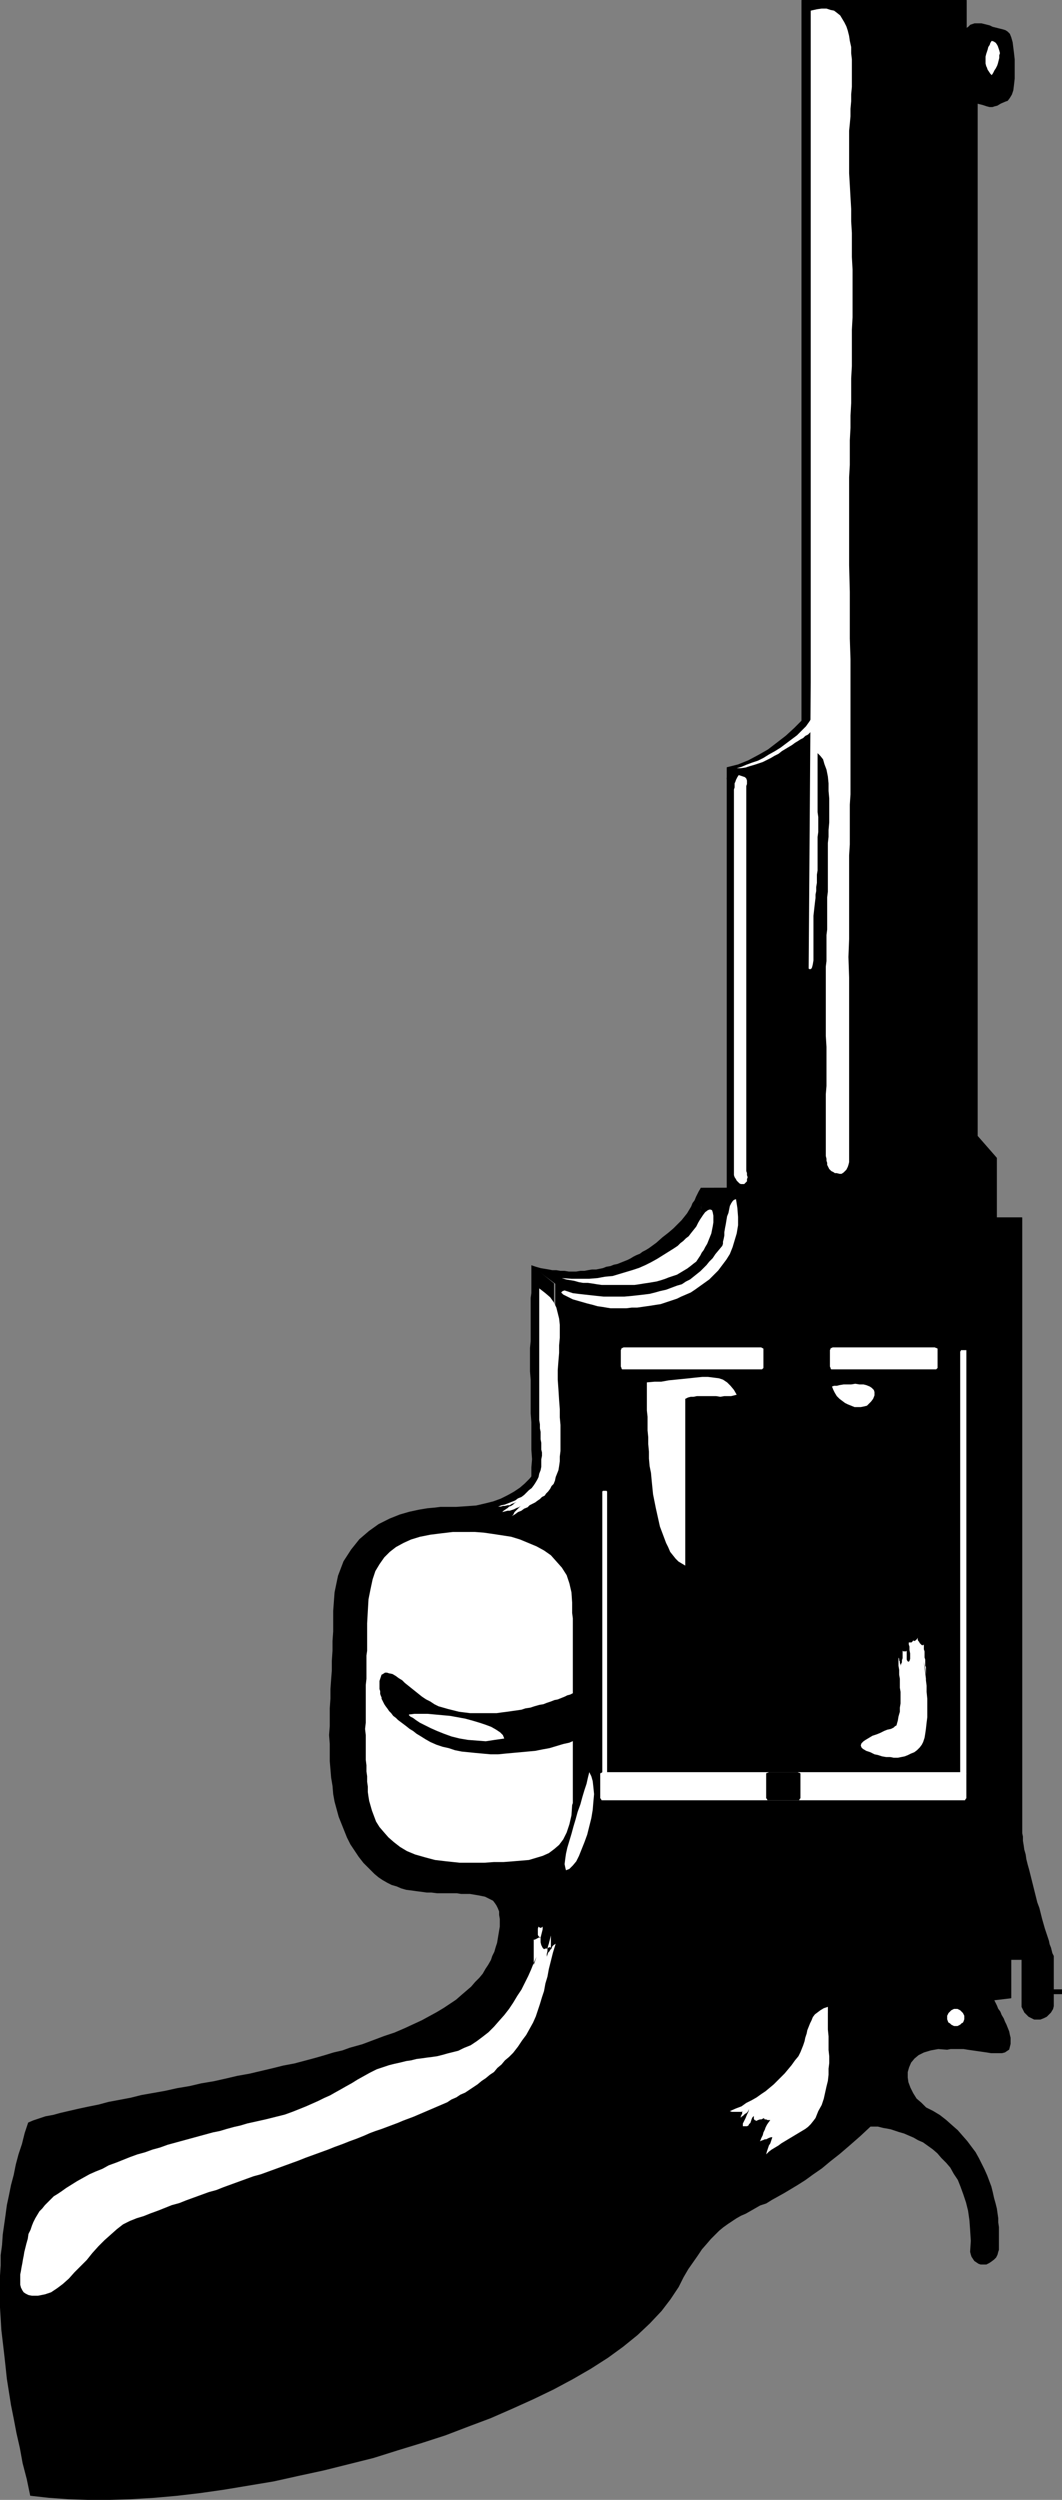 <?xml version="1.0" encoding="UTF-8" standalone="no"?>
<svg
   version="1.0"
   width="66.225mm"
   height="155.754mm"
   id="svg37"
   sodipodi:docname="Pistol 3.wmf"
   xmlns:inkscape="http://www.inkscape.org/namespaces/inkscape"
   xmlns:sodipodi="http://sodipodi.sourceforge.net/DTD/sodipodi-0.dtd"
   xmlns="http://www.w3.org/2000/svg"
   xmlns:svg="http://www.w3.org/2000/svg">
  <rect width="100%" height="100%" fill="#808080" stroke="none"/>
  <sodipodi:namedview
     id="namedview37"
     pagecolor="#ffffff"
     bordercolor="#000000"
     borderopacity="0.25"
     inkscape:showpageshadow="2"
     inkscape:pageopacity="0.0"
     inkscape:pagecheckerboard="0"
     inkscape:deskcolor="#d1d1d1"
     inkscape:document-units="mm" />
  <defs
     id="defs1">
    <pattern
       id="WMFhbasepattern"
       patternUnits="userSpaceOnUse"
       width="6"
       height="6"
       x="0"
       y="0" />
  </defs>
  <path
     style="fill:#000000;fill-opacity:1;fill-rule:evenodd;stroke:none"
     d="M 188.977,279.795 V 0.081 h 38.781 V 279.795 Z"
     id="path1" />
  <path
     style="fill:none;stroke:#000000;stroke-width:0.162px;stroke-linecap:round;stroke-linejoin:round;stroke-miterlimit:4;stroke-dasharray:none;stroke-opacity:1"
     d="M 188.977,279.795 V 0.081 h 38.781 V 279.795 h -38.781"
     id="path2" />
  <path
     style="fill:#000000;fill-opacity:1;fill-rule:evenodd;stroke:none"
     d="m 196.087,163.126 v 0.323 l -0.485,0.485 -0.485,0.97 -0.97,1.131 -0.97,1.293 -1.293,1.454 -1.293,1.778 -1.616,1.616 -1.777,1.778 -1.939,1.778 -2.101,1.616 -2.101,1.616 -2.262,1.454 -2.424,1.131 -2.424,0.97 -2.585,0.646 v 96.631 h 24.723 z"
     id="path3" />
  <path
     style="fill:none;stroke:#000000;stroke-width:0.162px;stroke-linecap:round;stroke-linejoin:round;stroke-miterlimit:4;stroke-dasharray:none;stroke-opacity:1"
     d="m 196.087,163.126 v 0 0.323 l -0.485,0.485 -0.485,0.97 -0.97,1.131 -0.97,1.293 -1.293,1.454 -1.293,1.778 -1.616,1.616 -1.777,1.778 -1.939,1.778 -2.101,1.616 -2.101,1.616 -2.262,1.454 -2.424,1.131 -2.424,0.97 -2.585,0.646 v 96.631 h 24.723 V 163.126"
     id="path4" />
  <path
     style="fill:#000000;fill-opacity:1;fill-rule:evenodd;stroke:none"
     d="m 130.483,302.256 v 42.498 0.162 l 0.162,0.485 0.162,0.97 0.162,1.131 v 1.293 1.616 l -0.323,1.778 -0.323,1.939 -0.646,1.939 -0.808,2.101 -1.131,2.101 -1.616,2.101 -1.777,1.939 -2.424,1.939 -2.747,1.939 -3.393,1.616 v 0 l 0.162,-0.162 h 0.162 l 0.162,-0.162 0.162,-0.162 0.323,-0.162 0.323,-0.323 0.323,-0.162 0.323,-0.323 0.485,-0.485 0.323,-0.485 0.485,-0.485 0.485,-0.485 0.485,-0.646 0.485,-0.646 0.323,-0.808 0.485,-0.808 0.485,-0.808 0.485,-0.97 0.485,-1.131 0.323,-1.131 0.485,-1.131 0.323,-1.293 0.323,-1.293 0.323,-1.454 0.162,-1.616 0.323,-1.616 0.162,-1.778 0.162,-1.778 v -1.939 l 0.162,-1.939 -0.162,-2.262 v -2.101 -2.262 -2.101 l -0.162,-2.101 v -1.939 -2.101 -1.939 -1.939 l -0.162,-1.939 v -1.939 -1.778 -1.778 l 0.162,-1.616 v -1.778 -1.454 -1.616 -1.454 -1.293 -1.293 -1.293 l 0.162,-1.131 v -0.97 -0.97 -0.97 -0.808 -0.646 -0.646 -0.485 -0.323 -0.323 -0.162 -0.162 z"
     id="path5" />
  <path
     style="fill:none;stroke:#000000;stroke-width:0.162px;stroke-linecap:round;stroke-linejoin:round;stroke-miterlimit:4;stroke-dasharray:none;stroke-opacity:1"
     d="m 130.483,302.256 v 42.498 0 0.162 l 0.162,0.485 0.162,0.97 0.162,1.131 v 1.293 1.616 l -0.323,1.778 -0.323,1.939 -0.646,1.939 -0.808,2.101 -1.131,2.101 -1.616,2.101 -1.777,1.939 -2.424,1.939 -2.747,1.939 -3.393,1.616 v 0 0 l 0.162,-0.162 h 0.162 l 0.162,-0.162 0.162,-0.162 0.323,-0.162 0.323,-0.323 0.323,-0.162 0.323,-0.323 0.485,-0.485 0.323,-0.485 0.485,-0.485 0.485,-0.485 0.485,-0.646 0.485,-0.646 0.323,-0.808 0.485,-0.808 0.485,-0.808 0.485,-0.97 0.485,-1.131 0.323,-1.131 0.485,-1.131 0.323,-1.293 0.323,-1.293 0.323,-1.454 0.162,-1.616 0.323,-1.616 0.162,-1.778 0.162,-1.778 v -1.939 l 0.162,-1.939 -0.162,-2.262 v 0 -2.101 -2.262 -2.101 l -0.162,-2.101 v -1.939 -2.101 -1.939 -1.939 l -0.162,-1.939 v -1.939 -1.778 -1.778 l 0.162,-1.616 v -1.778 -1.454 -1.616 -1.454 -1.293 -1.293 -1.293 l 0.162,-1.131 v -0.97 -0.97 -0.97 -0.808 -0.646 -0.646 -0.485 -0.323 -0.323 -0.162 -0.162 l 5.171,4.201"
     id="path6" />
  <path
     style="fill:#000000;fill-opacity:1;fill-rule:evenodd;stroke:none"
     d="m 130.967,302.256 -5.656,-4.201 0.97,0.323 1.131,0.323 0.97,0.162 0.97,0.162 0.808,0.162 h 0.97 l 0.97,0.162 h 0.97 l 0.97,0.162 h 0.97 0.808 l 0.97,-0.162 h 0.97 l 0.808,-0.162 0.97,-0.162 h 0.97 l 0.808,-0.162 0.808,-0.162 0.808,-0.323 0.97,-0.162 0.808,-0.323 0.808,-0.162 0.808,-0.323 0.808,-0.323 0.808,-0.323 0.646,-0.323 0.808,-0.485 0.646,-0.323 0.808,-0.323 0.646,-0.485 0.646,-0.323 0.808,-0.485 1.777,-1.293 1.454,-1.293 1.454,-1.131 1.131,-0.97 0.97,-0.97 0.97,-0.97 0.646,-0.808 0.646,-0.808 0.485,-0.808 0.485,-0.808 0.323,-0.808 0.485,-0.646 0.323,-0.808 0.323,-0.646 0.323,-0.646 0.485,-0.808 v 0.162 0.485 l 0.162,0.97 v 0.97 l -0.162,1.454 -0.162,1.454 -0.162,1.616 -0.485,1.778 -0.646,1.778 -0.808,1.778 -0.97,1.616 -1.454,1.778 -1.616,1.454 -1.939,1.454 -2.424,1.131 -2.747,0.97 z"
     id="path7" />
  <path
     style="fill:none;stroke:#000000;stroke-width:0.162px;stroke-linecap:round;stroke-linejoin:round;stroke-miterlimit:4;stroke-dasharray:none;stroke-opacity:1"
     d="m 130.967,302.256 -5.656,-4.201 v 0 l 0.97,0.323 1.131,0.323 0.97,0.162 0.97,0.162 0.808,0.162 h 0.97 l 0.97,0.162 h 0.97 l 0.97,0.162 h 0.97 0.808 l 0.97,-0.162 h 0.97 l 0.808,-0.162 0.97,-0.162 h 0.97 l 0.808,-0.162 0.808,-0.162 0.808,-0.323 0.97,-0.162 0.808,-0.323 0.808,-0.162 0.808,-0.323 0.808,-0.323 0.808,-0.323 0.646,-0.323 0.808,-0.485 0.646,-0.323 0.808,-0.323 0.646,-0.485 0.646,-0.323 0.808,-0.485 v 0 l 1.777,-1.293 1.454,-1.293 1.454,-1.131 1.131,-0.97 0.97,-0.97 0.97,-0.97 0.646,-0.808 0.646,-0.808 0.485,-0.808 0.485,-0.808 0.323,-0.808 0.485,-0.646 0.323,-0.808 0.323,-0.646 0.323,-0.646 0.485,-0.808 v 0 0.162 0.485 l 0.162,0.97 v 0.97 l -0.162,1.454 -0.162,1.454 -0.162,1.616 -0.485,1.778 -0.646,1.778 -0.808,1.778 -0.97,1.616 -1.454,1.778 -1.616,1.454 -1.939,1.454 -2.424,1.131 -2.747,0.97 -20.845,1.616"
     id="path8" />
  <path
     style="fill:#000000;fill-opacity:1;fill-rule:evenodd;stroke:none"
     d="m 196.087,160.702 v 2.909 0.162 l -0.485,0.485 -0.485,0.97 -0.97,1.131 -0.97,1.293 -1.293,1.616 -1.293,1.616 -1.616,1.778 -1.777,1.778 -1.939,1.616 -2.101,1.778 -2.101,1.454 -2.262,1.454 -2.424,1.293 -2.424,0.97 -2.585,0.485 v -2.747 l 2.585,-0.646 2.424,-0.97 2.424,-1.293 2.262,-1.293 2.101,-1.616 2.101,-1.616 1.939,-1.778 1.777,-1.778 1.616,-1.778 1.293,-1.616 1.293,-1.454 0.97,-1.454 0.97,-1.131 0.485,-0.808 0.485,-0.485 z"
     id="path9" />
  <path
     style="fill:none;stroke:#000000;stroke-width:0.162px;stroke-linecap:round;stroke-linejoin:round;stroke-miterlimit:4;stroke-dasharray:none;stroke-opacity:1"
     d="m 196.087,160.702 v 2.909 0 0.162 l -0.485,0.485 -0.485,0.97 -0.97,1.131 -0.97,1.293 -1.293,1.616 -1.293,1.616 -1.616,1.778 -1.777,1.778 -1.939,1.616 -2.101,1.778 -2.101,1.454 -2.262,1.454 -2.424,1.293 -2.424,0.97 -2.585,0.485 v -2.747 0 l 2.585,-0.646 2.424,-0.97 2.424,-1.293 2.262,-1.293 2.101,-1.616 2.101,-1.616 1.939,-1.778 1.777,-1.778 1.616,-1.778 1.293,-1.616 1.293,-1.454 0.97,-1.454 0.97,-1.131 0.485,-0.808 0.485,-0.485 v -0.323"
     id="path10" />
  <path
     style="fill:#000000;fill-opacity:1;fill-rule:evenodd;stroke:none"
     d="m 228.728,279.633 6.14,7.11 h 5.979 v 143.493 0.808 0.646 l 0.162,0.808 v 0.97 l 0.162,0.97 0.162,1.131 0.323,1.131 0.162,1.131 0.323,1.293 0.323,1.131 0.323,1.293 0.323,1.293 0.323,1.293 0.323,1.293 0.323,1.293 0.323,1.293 0.485,1.293 0.323,1.293 0.323,1.293 0.323,1.131 0.323,1.131 0.323,0.97 0.323,0.97 0.323,0.97 0.162,0.808 0.323,0.808 0.162,0.646 0.162,0.646 0.162,0.323 0.162,0.323 v 0.323 0 7.595 h 1.939 v 0.97 h -1.939 v 2.101 0.808 l -0.162,0.646 -0.485,0.808 -0.485,0.485 -0.485,0.485 -0.646,0.323 -0.808,0.323 h -0.646 -0.808 l -0.646,-0.323 -0.646,-0.323 -0.485,-0.485 -0.485,-0.485 -0.323,-0.646 -0.323,-0.646 v -0.808 -10.342 h -2.585 v 9.049 l -4.04,0.485 0.323,0.646 0.323,0.646 0.323,0.808 0.485,0.646 0.323,0.808 0.485,0.808 0.323,0.808 0.323,0.646 0.323,0.808 0.323,0.808 0.162,0.808 0.162,0.646 v 0.808 0.646 l -0.162,0.646 -0.162,0.646 -0.485,0.323 -0.485,0.323 -0.646,0.162 h -0.808 -0.808 -0.97 l -0.97,-0.162 -1.131,-0.162 -1.131,-0.162 -1.131,-0.162 -1.131,-0.162 -0.97,-0.162 h -1.131 -0.97 -0.97 l -0.808,0.162 -2.101,-0.162 -1.777,0.323 -1.616,0.485 -1.293,0.646 -0.97,0.808 -0.808,0.97 -0.485,1.131 -0.323,1.131 v 1.293 l 0.162,1.131 0.485,1.293 0.646,1.293 0.808,1.293 1.131,0.97 1.131,1.131 1.616,0.808 1.616,0.97 1.454,1.131 1.454,1.293 1.293,1.131 1.131,1.293 1.131,1.293 0.97,1.293 0.97,1.293 0.808,1.454 0.646,1.293 0.646,1.293 0.646,1.454 0.485,1.293 0.485,1.293 0.323,1.293 0.323,1.454 0.323,1.131 0.323,1.293 0.162,1.131 0.162,1.131 v 0.97 l 0.162,1.131 v 0.808 0.97 0.808 0.646 0.646 0.485 0.323 0.323 0.323 0 l -0.162,0.485 -0.162,0.646 -0.323,0.646 -0.485,0.485 -0.646,0.485 -0.485,0.323 -0.646,0.323 h -0.646 -0.646 l -0.485,-0.162 -0.485,-0.323 -0.485,-0.323 -0.323,-0.485 -0.323,-0.485 -0.162,-0.485 -0.162,-0.646 0.162,-2.585 -0.162,-2.585 -0.162,-2.262 -0.323,-2.262 -0.485,-1.939 -0.646,-1.939 -0.646,-1.778 -0.646,-1.616 -0.97,-1.454 -0.808,-1.454 -0.97,-1.131 -1.131,-1.131 -0.97,-1.131 -1.131,-0.97 -1.131,-0.808 -1.131,-0.808 -1.131,-0.485 -1.131,-0.646 -1.131,-0.485 -1.131,-0.485 -1.131,-0.323 -0.97,-0.323 -0.97,-0.323 -0.808,-0.162 -0.97,-0.162 -0.646,-0.162 -0.646,-0.162 h -0.646 -0.485 -0.323 -0.162 -0.162 l -2.424,2.262 -2.585,2.262 -2.262,1.939 -2.262,1.778 -1.939,1.616 -2.101,1.454 -1.777,1.293 -1.777,1.131 -1.616,0.97 -1.616,0.97 -1.454,0.808 -1.454,0.808 -1.293,0.808 -1.454,0.485 -1.131,0.646 -1.131,0.646 -1.131,0.646 -1.131,0.485 -1.131,0.646 -0.97,0.646 -0.97,0.646 -1.131,0.808 -0.97,0.808 -0.97,0.97 -0.97,0.97 -0.97,1.131 -1.131,1.293 -0.97,1.454 -1.131,1.616 -1.131,1.616 -1.131,1.939 -1.131,2.262 -1.939,2.909 -2.101,2.747 -2.747,2.909 -2.909,2.747 -3.393,2.747 -3.555,2.585 -4.04,2.585 -4.201,2.424 -4.524,2.424 -4.686,2.262 -5.009,2.262 -5.171,2.262 -5.171,1.939 -5.494,2.101 -5.494,1.778 -5.817,1.778 -5.656,1.778 -5.817,1.454 -5.817,1.454 -5.979,1.293 -5.817,1.293 -5.817,0.97 -5.817,0.97 -5.656,0.808 -5.494,0.646 -5.494,0.485 -5.332,0.323 -5.171,0.162 H 20.764 l -4.686,-0.162 -4.524,-0.323 -4.363,-0.485 -0.808,-3.878 -0.97,-3.717 -0.646,-3.555 -0.808,-3.555 -0.646,-3.393 -0.646,-3.232 -0.485,-3.07 -0.485,-3.07 -0.323,-3.07 -0.323,-2.909 -0.323,-2.747 -0.323,-2.747 -0.162,-2.747 -0.162,-2.585 v -2.585 -2.424 -2.424 l 0.162,-2.424 v -2.424 l 0.323,-2.424 0.162,-2.424 0.323,-2.262 0.323,-2.262 0.323,-2.424 0.485,-2.262 0.485,-2.424 0.646,-2.424 0.485,-2.424 0.646,-2.424 0.808,-2.424 0.646,-2.585 0.808,-2.424 1.131,-0.485 1.454,-0.485 1.454,-0.485 1.777,-0.323 1.777,-0.485 2.101,-0.485 2.101,-0.485 2.262,-0.485 2.424,-0.485 2.424,-0.646 2.585,-0.485 2.585,-0.485 2.585,-0.646 2.747,-0.485 2.747,-0.485 2.909,-0.646 2.909,-0.485 2.747,-0.646 2.909,-0.485 2.909,-0.646 2.747,-0.646 2.747,-0.485 2.747,-0.646 2.747,-0.646 2.585,-0.646 2.585,-0.485 2.424,-0.646 2.424,-0.646 2.262,-0.646 2.101,-0.646 2.101,-0.485 1.777,-0.646 2.909,-0.808 2.585,-0.97 2.585,-0.97 2.424,-0.808 2.262,-0.97 2.101,-0.97 2.101,-0.97 1.777,-0.97 1.777,-0.97 1.616,-0.97 1.454,-0.97 1.454,-0.97 1.293,-1.131 1.131,-0.97 1.131,-0.97 0.97,-1.131 0.97,-0.97 0.808,-0.97 0.646,-1.131 0.646,-0.97 0.646,-1.131 0.323,-0.97 0.485,-0.97 0.323,-1.131 0.323,-0.97 0.162,-0.97 0.162,-0.97 0.162,-0.97 0.162,-0.97 v -0.97 -0.808 l -0.162,-0.97 v -0.808 l -0.323,-0.808 -0.323,-0.646 -0.323,-0.485 -0.485,-0.646 -0.646,-0.323 -0.646,-0.323 -0.646,-0.323 -0.808,-0.162 -0.808,-0.162 -0.97,-0.162 -0.97,-0.162 h -0.97 -1.131 l -0.97,-0.162 h -1.131 -1.131 -1.293 -1.131 l -1.293,-0.162 h -1.131 l -1.131,-0.162 -1.293,-0.162 -1.131,-0.162 -1.293,-0.162 -1.131,-0.323 -1.131,-0.485 -1.131,-0.323 -0.97,-0.485 -1.131,-0.646 -0.97,-0.646 -0.97,-0.808 -1.293,-1.293 -1.293,-1.293 -1.131,-1.454 -0.97,-1.454 -0.97,-1.454 -0.808,-1.616 -0.646,-1.616 -0.646,-1.616 -0.646,-1.616 -0.485,-1.778 -0.485,-1.778 -0.323,-1.778 -0.162,-1.939 -0.323,-1.939 -0.162,-1.939 -0.162,-1.939 v -1.939 -2.101 l -0.162,-2.101 0.162,-2.101 v -2.101 -2.101 l 0.162,-2.262 v -2.262 l 0.162,-2.262 0.162,-2.101 v -2.262 l 0.162,-2.424 v -2.262 l 0.162,-2.262 v -2.424 -2.424 l 0.323,-4.363 0.808,-3.878 1.293,-3.393 1.777,-2.747 1.939,-2.424 2.262,-1.939 2.262,-1.616 2.585,-1.293 2.424,-0.97 2.262,-0.646 2.262,-0.485 1.939,-0.323 1.777,-0.162 1.293,-0.162 h 0.808 0.323 2.585 l 2.424,-0.162 2.262,-0.162 2.101,-0.485 1.939,-0.485 1.777,-0.646 1.616,-0.808 1.454,-0.808 1.454,-0.97 1.131,-0.97 1.131,-1.131 0.97,-1.131 0.97,-1.131 0.808,-1.131 0.646,-1.293 0.485,-1.131 0.646,-1.293 0.323,-1.293 0.323,-1.131 0.323,-1.131 0.162,-1.131 0.162,-1.131 0.162,-1.131 0.162,-0.97 v -0.808 -0.808 -0.808 -0.485 -0.485 -0.485 -0.162 0 -26.986 l 21.168,-1.616 2.747,-0.97 2.424,-1.131 1.939,-1.454 1.616,-1.454 1.293,-1.778 1.131,-1.616 0.808,-1.778 0.485,-1.778 0.485,-1.778 0.162,-1.616 0.162,-1.454 v -1.454 -0.97 l -0.162,-0.97 v -0.485 -0.162 z"
     id="path11" />
  <path
     style="fill:none;stroke:#000000;stroke-width:0.162px;stroke-linecap:round;stroke-linejoin:round;stroke-miterlimit:4;stroke-dasharray:none;stroke-opacity:1"
     d="m 228.728,279.633 6.14,7.11 h 5.979 v 143.493 0 0.808 0.646 l 0.162,0.808 v 0.97 l 0.162,0.97 0.162,1.131 0.323,1.131 0.162,1.131 0.323,1.293 0.323,1.131 0.323,1.293 0.323,1.293 0.323,1.293 0.323,1.293 0.323,1.293 0.323,1.293 0.485,1.293 0.323,1.293 0.323,1.293 0.323,1.131 0.323,1.131 0.323,0.97 0.323,0.97 0.323,0.97 0.162,0.808 0.323,0.808 0.162,0.646 0.162,0.646 0.162,0.323 0.162,0.323 v 0.323 0 7.595 h 1.939 v 0.97 h -1.939 v 2.101 0 0.808 l -0.162,0.646 -0.485,0.808 -0.485,0.485 -0.485,0.485 -0.646,0.323 -0.808,0.323 h -0.646 v 0 h -0.808 l -0.646,-0.323 -0.646,-0.323 -0.485,-0.485 -0.485,-0.485 -0.323,-0.646 -0.323,-0.646 v -0.808 -10.342 h -2.585 v 9.049 l -4.04,0.485 v 0 l 0.323,0.646 0.323,0.646 0.323,0.808 0.485,0.646 0.323,0.808 0.485,0.808 0.323,0.808 0.323,0.646 0.323,0.808 0.323,0.808 0.162,0.808 0.162,0.646 v 0.808 0.646 l -0.162,0.646 -0.162,0.646 v 0 l -0.485,0.323 -0.485,0.323 -0.646,0.162 h -0.808 -0.808 -0.97 l -0.97,-0.162 -1.131,-0.162 -1.131,-0.162 -1.131,-0.162 -1.131,-0.162 -0.97,-0.162 h -1.131 -0.97 -0.97 l -0.808,0.162 v 0 l -2.101,-0.162 -1.777,0.323 -1.616,0.485 -1.293,0.646 -0.97,0.808 -0.808,0.97 -0.485,1.131 -0.323,1.131 v 1.293 l 0.162,1.131 0.485,1.293 0.646,1.293 0.808,1.293 1.131,0.97 1.131,1.131 1.616,0.808 v 0 l 1.616,0.97 1.454,1.131 1.454,1.293 1.293,1.131 1.131,1.293 1.131,1.293 0.97,1.293 0.97,1.293 0.808,1.454 0.646,1.293 0.646,1.293 0.646,1.454 0.485,1.293 0.485,1.293 0.323,1.293 0.323,1.454 0.323,1.131 0.323,1.293 0.162,1.131 0.162,1.131 v 0.97 l 0.162,1.131 v 0.808 0.97 0.808 0.646 0.646 0.485 0.323 0.323 0.323 0 0 l -0.162,0.485 -0.162,0.646 -0.323,0.646 -0.485,0.485 -0.646,0.485 -0.485,0.323 -0.646,0.323 h -0.646 v 0 h -0.646 l -0.485,-0.162 -0.485,-0.323 -0.485,-0.323 -0.323,-0.485 -0.323,-0.485 -0.162,-0.485 -0.162,-0.646 v 0 l 0.162,-2.585 -0.162,-2.585 -0.162,-2.262 -0.323,-2.262 -0.485,-1.939 -0.646,-1.939 -0.646,-1.778 -0.646,-1.616 -0.97,-1.454 -0.808,-1.454 -0.97,-1.131 -1.131,-1.131 -0.97,-1.131 -1.131,-0.97 -1.131,-0.808 -1.131,-0.808 -1.131,-0.485 -1.131,-0.646 -1.131,-0.485 -1.131,-0.485 -1.131,-0.323 -0.97,-0.323 -0.97,-0.323 -0.808,-0.162 -0.97,-0.162 -0.646,-0.162 -0.646,-0.162 h -0.646 -0.485 -0.323 -0.162 -0.162 v 0 l -2.424,2.262 -2.585,2.262 -2.262,1.939 -2.262,1.778 -1.939,1.616 -2.101,1.454 -1.777,1.293 -1.777,1.131 -1.616,0.97 -1.616,0.97 -1.454,0.808 -1.454,0.808 -1.293,0.808 -1.454,0.485 -1.131,0.646 -1.131,0.646 -1.131,0.646 -1.131,0.485 -1.131,0.646 -0.97,0.646 -0.97,0.646 -1.131,0.808 -0.97,0.808 -0.97,0.97 -0.97,0.97 -0.97,1.131 -1.131,1.293 -0.97,1.454 -1.131,1.616 -1.131,1.616 -1.131,1.939 -1.131,2.262 v 0 l -1.939,2.909 -2.101,2.747 -2.747,2.909 -2.909,2.747 -3.393,2.747 -3.555,2.585 -4.04,2.585 -4.201,2.424 -4.524,2.424 -4.686,2.262 -5.009,2.262 -5.171,2.262 -5.171,1.939 -5.494,2.101 -5.494,1.778 -5.817,1.778 -5.656,1.778 -5.817,1.454 -5.817,1.454 -5.979,1.293 -5.817,1.293 -5.817,0.97 -5.817,0.97 -5.656,0.808 -5.494,0.646 -5.494,0.485 -5.332,0.323 -5.171,0.162 H 20.764 l -4.686,-0.162 -4.524,-0.323 -4.363,-0.485 v 0 l -0.808,-3.878 -0.97,-3.717 -0.646,-3.555 -0.808,-3.555 -0.646,-3.393 -0.646,-3.232 -0.485,-3.07 -0.485,-3.07 -0.323,-3.07 -0.323,-2.909 -0.323,-2.747 -0.323,-2.747 -0.162,-2.747 -0.162,-2.585 v -2.585 -2.424 -2.424 l 0.162,-2.424 v -2.424 l 0.323,-2.424 0.162,-2.424 0.323,-2.262 0.323,-2.262 0.323,-2.424 0.485,-2.262 0.485,-2.424 0.646,-2.424 0.485,-2.424 0.646,-2.424 0.808,-2.424 0.646,-2.585 0.808,-2.424 v 0 l 1.131,-0.485 1.454,-0.485 1.454,-0.485 1.777,-0.323 1.777,-0.485 2.101,-0.485 2.101,-0.485 2.262,-0.485 2.424,-0.485 2.424,-0.646 2.585,-0.485 2.585,-0.485 2.585,-0.646 2.747,-0.485 2.747,-0.485 2.909,-0.646 2.909,-0.485 2.747,-0.646 2.909,-0.485 2.909,-0.646 2.747,-0.646 2.747,-0.485 2.747,-0.646 2.747,-0.646 2.585,-0.646 2.585,-0.485 2.424,-0.646 2.424,-0.646 2.262,-0.646 2.101,-0.646 2.101,-0.485 1.777,-0.646 v 0 l 2.909,-0.808 2.585,-0.97 2.585,-0.97 2.424,-0.808 2.262,-0.97 2.101,-0.97 2.101,-0.97 1.777,-0.97 1.777,-0.97 1.616,-0.97 1.454,-0.97 1.454,-0.97 1.293,-1.131 1.131,-0.97 1.131,-0.97 0.97,-1.131 0.97,-0.97 0.808,-0.97 0.646,-1.131 0.646,-0.97 0.646,-1.131 0.323,-0.97 0.485,-0.97 0.323,-1.131 0.323,-0.97 0.162,-0.97 0.162,-0.97 0.162,-0.97 0.162,-0.97 v -0.97 -0.808 l -0.162,-0.97 v 0 -0.808 l -0.323,-0.808 -0.323,-0.646 -0.323,-0.485 -0.485,-0.646 -0.646,-0.323 -0.646,-0.323 -0.646,-0.323 -0.808,-0.162 -0.808,-0.162 -0.97,-0.162 -0.97,-0.162 h -0.97 -1.131 l -0.97,-0.162 h -1.131 -1.131 -1.293 -1.131 l -1.293,-0.162 h -1.131 l -1.131,-0.162 -1.293,-0.162 -1.131,-0.162 -1.293,-0.162 -1.131,-0.323 -1.131,-0.485 -1.131,-0.323 -0.97,-0.485 -1.131,-0.646 -0.97,-0.646 -0.97,-0.808 v 0 l -1.293,-1.293 -1.293,-1.293 -1.131,-1.454 -0.97,-1.454 -0.97,-1.454 -0.808,-1.616 -0.646,-1.616 -0.646,-1.616 -0.646,-1.616 -0.485,-1.778 -0.485,-1.778 -0.323,-1.778 -0.162,-1.939 -0.323,-1.939 -0.162,-1.939 -0.162,-1.939 v -1.939 -2.101 l -0.162,-2.101 0.162,-2.101 v -2.101 -2.101 l 0.162,-2.262 v -2.262 l 0.162,-2.262 0.162,-2.101 v -2.262 l 0.162,-2.424 v -2.262 l 0.162,-2.262 v -2.424 -2.424 0 l 0.323,-4.363 0.808,-3.878 1.293,-3.393 1.777,-2.747 1.939,-2.424 2.262,-1.939 2.262,-1.616 2.585,-1.293 2.424,-0.97 2.262,-0.646 2.262,-0.485 1.939,-0.323 1.777,-0.162 1.293,-0.162 h 0.808 0.323 v 0 h 2.585 l 2.424,-0.162 2.262,-0.162 2.101,-0.485 1.939,-0.485 1.777,-0.646 1.616,-0.808 1.454,-0.808 1.454,-0.97 1.131,-0.97 1.131,-1.131 0.97,-1.131 0.97,-1.131 0.808,-1.131 0.646,-1.293 0.485,-1.131 0.646,-1.293 0.323,-1.293 0.323,-1.131 0.323,-1.131 0.162,-1.131 0.162,-1.131 0.162,-1.131 0.162,-0.97 v -0.808 -0.808 -0.808 -0.485 -0.485 -0.485 -0.162 0 -26.986 l 21.168,-1.616 v 0 l 2.747,-0.97 2.424,-1.131 1.939,-1.454 1.616,-1.454 1.293,-1.778 1.131,-1.616 0.808,-1.778 0.485,-1.778 0.485,-1.778 0.162,-1.616 0.162,-1.454 v -1.454 -0.97 l -0.162,-0.97 v -0.485 -0.162 l 63.504,-0.162"
     id="path12" />
  <path
     style="fill:#000000;fill-opacity:1;fill-rule:evenodd;stroke:none"
     d="M 230.344,24.319 V 267.514 l 4.524,5.171 v 14.058 l -7.11,-7.11 V 6.706 l 0.485,-0.323 0.485,-0.485 0.485,-0.162 0.485,-0.162 h 0.485 0.646 0.485 l 0.646,0.162 0.646,0.162 0.646,0.162 0.646,0.323 0.646,0.162 0.646,0.162 0.646,0.162 0.646,0.162 0.485,0.162 0.485,0.323 0.485,0.485 0.323,0.808 0.323,1.131 0.162,1.293 0.162,1.293 0.162,1.454 v 1.616 1.454 1.454 l -0.162,1.454 -0.162,1.293 -0.323,0.97 -0.485,0.808 -0.485,0.646 -0.485,0.162 -1.131,0.485 -0.808,0.485 -0.646,0.162 -0.485,0.162 h -0.646 l -0.646,-0.162 -0.97,-0.323 z"
     id="path13" />
  <path
     style="fill:none;stroke:#000000;stroke-width:0.162px;stroke-linecap:round;stroke-linejoin:round;stroke-miterlimit:4;stroke-dasharray:none;stroke-opacity:1"
     d="M 230.344,24.319 V 267.514 l 4.524,5.171 v 14.058 l -7.11,-7.11 V 6.706 v 0 l 0.485,-0.323 0.485,-0.485 0.485,-0.162 0.485,-0.162 h 0.485 0.646 0.485 l 0.646,0.162 0.646,0.162 0.646,0.162 0.646,0.323 0.646,0.162 0.646,0.162 0.646,0.162 0.646,0.162 0.485,0.162 v 0 l 0.485,0.323 0.485,0.485 0.323,0.808 0.323,1.131 0.162,1.293 0.162,1.293 0.162,1.454 v 1.616 1.454 1.454 l -0.162,1.454 -0.162,1.293 -0.323,0.97 -0.485,0.808 -0.485,0.646 -0.485,0.162 v 0 l -1.131,0.485 -0.808,0.485 -0.646,0.162 -0.485,0.162 h -0.646 l -0.646,-0.162 -0.97,-0.323 -1.293,-0.323"
     id="path14" />
  <path
     style="fill:#ffffff;fill-opacity:1;fill-rule:evenodd;stroke:none"
     d="M 191.078,160.702 V 2.505 l 1.454,-0.323 1.131,-0.162 h 1.131 l 0.97,0.323 0.808,0.162 0.646,0.485 0.808,0.646 0.485,0.808 0.485,0.808 0.485,0.97 0.323,0.97 0.323,1.293 0.162,1.131 0.323,1.454 v 1.454 l 0.162,1.454 v 1.454 1.616 1.616 1.778 l -0.162,1.778 v 1.616 l -0.162,1.778 v 1.778 l -0.162,1.778 -0.162,1.616 v 1.778 1.778 1.616 1.616 1.616 1.616 l 0.162,2.747 0.162,2.909 0.162,2.747 v 2.909 l 0.162,2.747 v 2.747 2.909 l 0.162,2.909 v 2.747 2.909 2.747 2.909 l -0.162,2.909 v 2.909 2.747 2.909 l -0.162,2.909 v 2.909 2.909 l -0.162,2.909 v 2.909 l -0.162,2.909 v 2.909 2.909 l -0.162,2.909 v 2.909 2.909 3.07 2.909 2.909 3.07 2.909 l 0.162,6.302 v 5.656 5.333 l 0.162,4.848 v 4.363 4.04 3.717 3.555 3.07 2.909 2.909 2.424 2.585 2.262 l -0.162,2.424 v 2.262 2.262 2.424 2.424 l -0.162,2.585 v 2.585 2.909 3.232 3.232 3.717 4.04 l -0.162,4.201 0.162,4.848 v 5.171 5.494 6.14 6.625 1.131 0.808 0.97 0.808 0.97 0.808 0.808 0.808 0.808 0.808 0.808 0.808 0.97 0.808 0.97 0.97 0.808 0.646 0.646 0.808 0.808 0.646 0.808 0.808 l -0.162,0.646 -0.162,0.485 -0.323,0.646 -0.323,0.323 -0.323,0.323 -0.485,0.323 h -0.485 l -0.646,-0.162 h -0.485 l -0.162,-0.162 -0.323,-0.162 -0.323,-0.162 -0.162,-0.162 -0.323,-0.323 -0.162,-0.323 -0.162,-0.323 -0.162,-0.323 v -0.485 l -0.162,-0.485 v -0.485 l -0.162,-0.646 v -0.646 -0.808 -0.97 -0.97 -0.97 -1.131 -1.293 -1.293 -1.454 -1.616 -1.616 -1.778 l 0.162,-1.939 v -2.101 -2.262 -2.262 -2.585 l -0.162,-2.585 v -2.747 -1.293 -1.293 -1.131 -1.293 -1.293 -1.131 -1.293 -1.293 -1.131 -1.293 -1.131 l 0.162,-1.293 v -1.293 -1.131 -1.293 -1.293 -1.131 l 0.162,-1.293 v -1.293 -1.293 -1.131 -1.293 -1.293 -1.293 l 0.162,-1.293 v -1.131 -1.454 -1.131 -1.293 -1.293 -1.454 -1.293 -1.131 -1.293 l 0.162,-1.454 v -1.616 l 0.162,-1.778 v -1.778 -1.939 -1.939 l -0.162,-1.778 v -1.778 l -0.162,-1.616 -0.323,-1.616 -0.485,-1.293 -0.323,-1.131 -0.646,-0.808 -0.646,-0.646 v 0.97 0.97 0.97 0.97 0.97 1.131 1.131 0.97 1.293 1.131 1.131 1.131 1.131 l 0.162,1.131 v 1.293 1.131 1.131 l -0.162,1.131 v 1.131 1.293 1.131 1.131 0.97 1.131 1.131 l -0.162,0.97 v 0.97 0.97 l -0.162,0.97 v 0.97 l -0.162,0.808 v 0.808 l -0.162,1.293 -0.162,1.454 -0.162,1.454 v 1.454 1.454 1.454 1.454 1.454 1.131 1.131 0.97 l -0.162,0.97 -0.162,0.646 -0.162,0.323 -0.323,0.162 -0.323,-0.162 z"
     id="path15" />
  <path
     style="fill:#ffffff;fill-opacity:1;fill-rule:evenodd;stroke:none"
     d="m 173.627,180.901 1.131,-0.323 1.131,-0.485 1.293,-0.485 1.454,-0.485 1.293,-0.646 1.293,-0.808 1.454,-0.808 1.293,-0.808 1.293,-0.97 1.293,-0.97 1.293,-0.97 1.131,-1.131 0.97,-0.97 0.808,-1.131 0.808,-1.293 0.646,-1.131 0.485,0.323 0.323,0.485 0.162,0.485 v 0.323 0.485 l -0.162,0.485 -0.323,0.485 -0.323,0.485 -0.485,0.485 -0.485,0.485 -0.485,0.485 -0.485,0.485 -0.646,0.323 -0.485,0.485 -0.646,0.323 -0.485,0.323 -0.808,0.485 -0.646,0.485 -0.808,0.485 -0.808,0.485 -0.808,0.485 -0.808,0.646 -0.97,0.485 -0.808,0.485 -0.97,0.485 -0.97,0.485 -0.97,0.323 -0.97,0.323 -1.131,0.323 -0.97,0.323 -1.131,0.162 z"
     id="path16" />
  <path
     style="fill:#ffffff;fill-opacity:1;fill-rule:evenodd;stroke:none"
     d="m 132.422,300.963 2.262,0.162 h 2.101 2.101 l 1.939,-0.162 1.777,-0.323 1.777,-0.162 1.616,-0.485 1.616,-0.485 1.616,-0.485 1.454,-0.485 1.454,-0.646 1.293,-0.646 1.454,-0.808 1.293,-0.808 1.293,-0.808 1.293,-0.808 0.97,-0.646 0.646,-0.646 0.646,-0.485 0.646,-0.646 0.646,-0.485 0.485,-0.646 0.646,-0.808 0.646,-0.808 0.485,-0.97 0.485,-0.808 0.646,-0.97 0.485,-0.646 0.646,-0.485 0.485,-0.162 0.485,0.162 0.162,0.485 0.162,0.808 v 0.808 0.808 l -0.162,0.97 -0.162,0.808 -0.162,0.808 -0.323,0.808 -0.323,0.808 -0.323,0.808 -0.485,0.808 -0.323,0.646 -0.485,0.646 -0.323,0.646 -0.323,0.485 -0.323,0.485 -0.323,0.485 -0.646,0.485 -0.808,0.646 -0.646,0.485 -0.808,0.485 -0.808,0.485 -0.808,0.485 -0.97,0.323 -0.97,0.323 -0.808,0.323 -0.97,0.323 -1.131,0.323 -0.97,0.162 -0.97,0.162 -1.131,0.162 -0.97,0.162 -1.131,0.162 h -1.131 -0.97 -1.293 -0.97 -1.131 -1.131 -1.131 l -1.131,-0.162 -0.97,-0.162 -1.131,-0.162 h -1.131 l -0.97,-0.162 -1.131,-0.323 -0.97,-0.162 -0.97,-0.162 z"
     id="path17" />
  <path
     style="fill:#ffffff;fill-opacity:1;fill-rule:evenodd;stroke:none"
     d="m 172.98,276.725 0.162,0.485 0.323,0.485 0.162,0.323 0.323,0.323 0.323,0.323 0.323,0.162 h 0.323 0.485 l 0.323,-0.323 0.323,-0.323 v -0.485 l 0.162,-0.485 -0.162,-0.485 v -0.485 l -0.162,-0.485 v -0.485 -89.683 -0.485 l 0.162,-0.485 v -0.485 -0.323 l -0.162,-0.485 -0.323,-0.323 -0.485,-0.162 -0.97,-0.323 -0.323,0.485 -0.162,0.323 -0.162,0.323 -0.162,0.485 -0.162,0.323 v 0.485 0.485 l -0.162,0.485 z"
     id="path18" />
  <path
     style="fill:#ffffff;fill-opacity:1;fill-rule:evenodd;stroke:none"
     d="m 133.068,303.872 0.97,0.323 0.97,0.323 1.293,0.162 1.454,0.162 1.454,0.162 1.454,0.162 1.616,0.162 h 1.616 1.777 1.454 l 1.777,-0.162 1.454,-0.162 1.454,-0.162 1.293,-0.162 1.293,-0.323 1.131,-0.323 1.454,-0.323 1.293,-0.485 1.293,-0.485 1.131,-0.323 0.97,-0.646 0.97,-0.485 0.808,-0.646 0.808,-0.646 0.808,-0.646 0.646,-0.646 0.808,-0.808 0.646,-0.808 0.808,-0.808 0.646,-0.97 0.808,-0.97 0.808,-0.97 0.162,-0.485 v -0.485 l 0.162,-0.646 0.162,-0.808 v -0.808 l 0.162,-0.97 0.162,-0.808 0.162,-0.97 0.162,-0.97 0.323,-0.808 0.162,-0.808 0.162,-0.808 0.323,-0.646 0.323,-0.485 0.323,-0.323 0.485,-0.162 0.323,2.101 0.162,2.101 v 1.939 l -0.323,1.939 -0.485,1.616 -0.485,1.616 -0.646,1.616 -0.808,1.293 -0.97,1.293 -0.97,1.293 -0.97,0.97 -1.131,1.131 -1.131,0.808 -1.131,0.808 -1.131,0.808 -0.97,0.646 -1.131,0.485 -1.131,0.485 -0.97,0.485 -0.97,0.323 -0.97,0.323 -0.97,0.323 -0.97,0.323 -1.131,0.162 -0.97,0.162 -1.131,0.162 -1.131,0.162 -1.131,0.162 h -1.293 l -1.293,0.162 h -1.454 -1.454 -0.808 l -0.97,-0.162 -0.97,-0.162 -1.131,-0.162 -1.131,-0.323 -1.293,-0.323 -1.131,-0.323 -1.131,-0.323 -1.131,-0.323 -0.97,-0.485 -0.646,-0.323 -0.646,-0.323 -0.323,-0.323 -0.162,-0.162 0.323,-0.323 z"
     id="path19" />
  <path
     style="fill:#ffffff;fill-opacity:1;fill-rule:evenodd;stroke:none"
     d="m 127.089,303.387 1.454,1.131 1.131,0.97 0.808,1.131 0.646,1.293 0.323,1.293 0.323,1.293 0.162,1.454 v 1.454 1.616 l -0.162,1.778 v 1.778 l -0.162,1.939 -0.162,2.101 v 2.262 l 0.162,2.262 0.162,2.585 0.162,2.101 v 1.939 l 0.162,1.778 v 1.778 1.454 1.616 1.293 l -0.162,1.293 v 1.131 l -0.162,1.131 -0.162,0.97 -0.323,0.808 -0.323,0.808 -0.162,0.808 -0.323,0.808 -0.485,0.485 -0.323,0.646 -0.485,0.646 -0.485,0.485 -0.323,0.485 -0.646,0.323 -0.485,0.485 -0.485,0.323 -0.646,0.485 -0.646,0.323 -0.646,0.323 -0.485,0.485 -0.808,0.323 -0.646,0.485 -0.808,0.323 -0.646,0.485 -0.808,0.485 0.323,-0.323 0.162,-0.323 0.162,-0.323 0.323,-0.323 0.162,-0.162 0.323,-0.323 0.323,-0.323 0.323,-0.323 -0.485,0.323 -0.485,0.162 -0.646,0.323 -0.485,0.162 -0.485,0.162 h -0.485 l -0.646,0.162 -0.646,0.162 0.323,-0.323 0.485,-0.323 0.485,-0.323 0.323,-0.323 0.485,-0.162 0.485,-0.323 0.323,-0.323 0.485,-0.323 -0.646,0.323 -0.485,0.162 -0.485,0.323 h -0.485 l -0.646,0.162 h -0.485 l -0.485,0.162 h -0.646 l 0.808,-0.323 0.808,-0.162 0.808,-0.323 0.808,-0.323 0.808,-0.323 0.646,-0.485 0.808,-0.323 0.646,-0.485 0.485,-0.485 0.646,-0.646 0.646,-0.485 0.485,-0.646 0.323,-0.485 0.485,-0.808 0.323,-0.646 0.162,-0.808 0.323,-0.808 0.162,-0.808 v -0.97 -0.808 l 0.162,-0.808 v -0.808 l -0.162,-0.646 v -0.808 -0.808 l -0.162,-0.808 v -0.97 -0.808 l -0.162,-0.808 v -0.97 l -0.162,-0.97 v -0.97 -0.97 -0.97 -0.808 -0.97 -0.97 -0.97 -0.97 -0.808 -0.97 -0.97 -0.808 -0.97 -0.808 -0.97 -0.97 -0.808 -0.97 -0.97 -0.808 -0.97 -0.97 -0.97 -0.97 -0.808 -0.97 -0.97 -0.97 -0.97 -0.97 -0.97 -1.131 z"
     id="path20" />
  <path
     style="fill:#ffffff;fill-opacity:1;fill-rule:evenodd;stroke:none"
     d="m 109.799,360.752 h -3.07 l -2.747,0.323 -2.585,0.323 -2.424,0.485 -2.101,0.646 -1.777,0.808 -1.777,0.97 -1.454,1.131 -1.293,1.293 -1.131,1.616 -0.97,1.616 -0.646,1.939 -0.485,2.262 -0.485,2.424 -0.162,2.747 -0.162,2.909 v 0.97 0.97 0.97 1.131 1.131 1.293 l -0.162,1.131 v 1.454 1.293 1.454 1.293 l -0.162,1.454 v 1.454 1.454 1.454 1.454 1.616 1.454 l -0.162,1.454 0.162,1.454 v 1.454 1.454 1.454 1.454 l 0.162,1.293 v 1.454 l 0.162,1.131 v 1.293 l 0.162,1.131 v 1.293 l 0.162,1.131 0.162,0.97 0.323,1.131 0.323,1.131 0.485,1.293 0.485,1.293 0.808,1.293 0.97,1.131 1.131,1.293 1.293,1.131 1.454,1.131 1.616,0.97 1.939,0.808 2.262,0.646 2.424,0.646 2.747,0.323 3.07,0.323 h 3.393 2.424 l 2.262,-0.162 h 2.262 l 2.101,-0.162 1.939,-0.162 1.939,-0.162 1.616,-0.485 1.616,-0.485 1.454,-0.646 1.293,-0.97 1.131,-0.97 0.97,-1.293 0.808,-1.616 0.646,-1.939 0.485,-2.101 0.162,-2.424 0.162,-0.485 v -0.646 -0.808 -0.97 -0.97 -1.293 -1.293 -1.293 -1.454 -1.616 -1.616 -1.616 -1.616 -1.778 -1.939 -1.778 -1.778 -1.939 -1.939 -1.778 -1.939 -1.778 -1.778 -1.778 -1.778 -1.616 -1.616 -1.616 -1.454 l -0.162,-1.293 v -1.293 -1.131 l -0.162,-2.424 -0.485,-2.101 -0.646,-1.939 -1.131,-1.778 -1.293,-1.454 -1.293,-1.454 -1.616,-1.131 -1.777,-0.97 -1.939,-0.808 -1.939,-0.808 -2.101,-0.646 -2.101,-0.323 -2.101,-0.323 -2.262,-0.323 -2.101,-0.162 z"
     id="path21" />
  <path
     style="fill:#000000;fill-opacity:1;fill-rule:evenodd;stroke:none"
     d="m 137.269,397.757 8.241,5.979 -0.646,0.808 -0.808,0.808 -0.97,0.646 -0.97,0.646 -1.131,0.808 -1.131,0.646 -1.293,0.485 -1.454,0.646 -1.454,0.485 -1.454,0.646 -1.454,0.323 -1.616,0.485 -1.616,0.485 -1.777,0.323 -1.616,0.323 -1.777,0.162 -1.777,0.162 -1.777,0.162 -1.777,0.162 -1.616,0.162 h -1.777 l -1.777,-0.162 -1.777,-0.162 -1.616,-0.162 -1.616,-0.162 -1.616,-0.323 -1.454,-0.485 -1.454,-0.323 -1.454,-0.485 -1.454,-0.646 -1.131,-0.646 -1.293,-0.808 -0.808,-0.485 -0.808,-0.646 -0.808,-0.485 -0.808,-0.646 -0.646,-0.485 -0.646,-0.485 -0.646,-0.485 -0.485,-0.485 -0.646,-0.485 -0.485,-0.646 -0.485,-0.485 -0.323,-0.485 -0.485,-0.646 -0.323,-0.485 -0.323,-0.646 -0.323,-0.646 v -0.323 l -0.162,-0.323 -0.162,-0.485 v -0.646 l -0.162,-0.485 v -0.646 -0.646 -0.646 l 0.162,-0.485 0.162,-0.485 0.162,-0.485 0.323,-0.162 0.485,-0.323 h 0.485 l 0.485,0.162 0.808,0.162 0.808,0.485 0.646,0.485 0.808,0.485 0.646,0.646 0.808,0.646 0.808,0.646 0.808,0.646 0.808,0.646 0.808,0.646 0.97,0.646 0.97,0.485 0.97,0.646 0.97,0.485 1.131,0.323 1.131,0.323 1.293,0.323 1.293,0.323 1.293,0.162 1.293,0.162 h 1.293 1.293 1.293 1.131 1.293 l 1.131,-0.162 1.293,-0.162 1.131,-0.162 1.131,-0.162 1.131,-0.162 0.97,-0.323 1.131,-0.162 0.97,-0.323 1.131,-0.323 0.97,-0.162 0.808,-0.323 0.97,-0.323 0.808,-0.323 0.808,-0.162 0.808,-0.323 0.808,-0.323 0.646,-0.323 0.646,-0.162 0.646,-0.323 0.485,-0.162 0.485,-0.323 0.485,-0.162 0.485,-0.162 z"
     id="path22" />
  <path
     style="fill:#ffffff;fill-opacity:1;fill-rule:evenodd;stroke:none"
     d="m 146.965,317.284 h 32.479 l 0.162,0.162 h 0.162 l 0.162,0.162 v 0.323 3.878 0.323 l -0.162,0.162 -0.162,0.162 h -0.162 -32.479 -0.323 l -0.162,-0.162 v -0.162 l -0.162,-0.323 v -3.878 l 0.162,-0.323 v -0.162 h 0.162 z"
     id="path23" />
  <path
     style="fill:#ffffff;fill-opacity:1;fill-rule:evenodd;stroke:none"
     d="m 196.249,317.284 h 24.077 l 0.323,0.162 h 0.162 l 0.162,0.162 v 0.323 3.878 0.323 l -0.162,0.162 -0.162,0.162 h -0.323 -24.077 -0.323 l -0.162,-0.162 v -0.162 l -0.162,-0.323 v -3.878 l 0.162,-0.323 v -0.162 h 0.162 z"
     id="path24" />
  <path
     style="fill:#ffffff;fill-opacity:1;fill-rule:evenodd;stroke:none"
     d="m 226.628,317.931 h 0.808 0.162 0.162 v 0.162 0.162 99.217 0.162 0.162 h -0.162 -0.162 -0.808 v 0 h -0.162 v -0.162 l -0.162,-0.162 V 318.254 l 0.162,-0.162 v -0.162 h 0.162 z"
     id="path25" />
  <path
     style="fill:#ffffff;fill-opacity:1;fill-rule:evenodd;stroke:none"
     d="m 152.459,325.525 v 1.131 1.293 1.293 1.454 1.454 l 0.162,1.454 v 1.616 1.616 l 0.162,1.616 v 1.616 l 0.162,1.778 v 1.616 l 0.162,1.778 0.323,1.616 0.162,1.778 0.162,1.616 0.162,1.616 0.323,1.616 0.323,1.616 0.323,1.454 0.323,1.454 0.323,1.454 0.485,1.293 0.485,1.293 0.485,1.293 0.485,0.97 0.485,1.131 0.646,0.808 0.646,0.808 0.646,0.646 0.808,0.485 0.808,0.485 v -39.267 l 0.323,-0.162 0.323,-0.162 0.646,-0.162 h 0.646 l 0.808,-0.162 h 0.808 0.808 0.97 0.97 0.97 l 0.97,0.162 0.97,-0.162 h 0.808 0.808 l 0.646,-0.162 0.646,-0.162 -0.646,-1.131 -0.808,-0.97 -0.808,-0.808 -0.97,-0.646 -0.97,-0.323 -1.293,-0.162 -1.293,-0.162 h -1.293 l -1.616,0.162 -1.454,0.162 -1.616,0.162 -1.616,0.162 -1.616,0.162 -1.777,0.323 h -1.616 z"
     id="path26" />
  <path
     style="fill:#ffffff;fill-opacity:1;fill-rule:evenodd;stroke:none"
     d="m 142.278,351.057 h 0.485 0.162 l 0.162,0.162 v 0 0.162 66.414 0.162 0 h -0.162 l -0.162,0.162 h -0.485 l -0.162,-0.162 h -0.162 v 0 -0.162 -66.414 -0.162 0 l 0.162,-0.162 z"
     id="path27" />
  <path
     style="fill:#ffffff;fill-opacity:1;fill-rule:evenodd;stroke:none"
     d="m 141.955,417.309 h 85.157 l 0.323,0.162 h 0.162 l 0.162,0.162 v 0.323 5.333 0.162 l -0.162,0.162 -0.162,0.323 h -0.323 -85.157 -0.162 l -0.162,-0.323 -0.162,-0.162 v -0.162 -5.333 -0.323 l 0.162,-0.162 h 0.162 z"
     id="path28" />
  <path
     style="fill:#000000;fill-opacity:1;fill-rule:evenodd;stroke:none"
     d="m 181.221,417.309 h 6.787 l 0.323,0.162 h 0.162 l 0.162,0.162 v 0.323 5.333 0.162 l -0.162,0.162 -0.162,0.323 h -0.323 -6.787 -0.323 l -0.162,-0.323 -0.162,-0.162 v -0.162 -5.333 -0.323 l 0.162,-0.162 h 0.162 z"
     id="path29" />
  <path
     style="fill:#ffffff;fill-opacity:1;fill-rule:evenodd;stroke:none"
     d="m 196.087,326.495 0.323,0.808 0.323,0.646 0.485,0.808 0.646,0.646 0.646,0.485 0.646,0.485 0.646,0.323 0.808,0.323 0.808,0.323 h 0.808 0.646 l 0.808,-0.162 0.646,-0.162 0.485,-0.485 0.485,-0.485 0.485,-0.646 0.323,-0.808 v -0.808 l -0.162,-0.485 -0.485,-0.485 -0.485,-0.323 -0.808,-0.323 -0.646,-0.162 h -0.97 l -0.97,-0.162 -0.97,0.162 h -0.97 -0.808 l -0.97,0.162 -0.646,0.162 h -0.646 z"
     id="path30" />
  <path
     style="fill:#ffffff;fill-opacity:1;fill-rule:evenodd;stroke:none"
     d="m 138.885,417.309 -0.323,1.293 -0.323,1.454 -0.485,1.454 -0.485,1.616 -0.485,1.778 -0.646,1.778 -0.485,1.778 -0.485,1.616 -0.485,1.778 -0.485,1.616 -0.485,1.616 -0.323,1.454 -0.162,1.131 -0.162,1.293 0.162,0.808 0.162,0.646 0.808,-0.323 0.808,-0.808 0.808,-0.97 0.646,-1.293 0.646,-1.616 0.646,-1.616 0.646,-1.778 0.485,-1.939 0.485,-1.939 0.323,-1.939 0.162,-1.939 0.162,-1.778 -0.162,-1.616 -0.162,-1.454 -0.323,-1.131 z"
     id="path31" />
  <path
     style="fill:#ffffff;fill-opacity:1;fill-rule:evenodd;stroke:none"
     d="m 96.387,403.735 1.293,-0.162 h 1.454 1.616 l 1.777,0.162 1.777,0.162 1.777,0.162 1.777,0.323 1.777,0.323 1.777,0.485 1.616,0.485 1.454,0.485 1.293,0.485 1.131,0.646 0.97,0.646 0.646,0.646 0.323,0.808 -2.262,0.323 -2.101,0.323 -2.101,-0.162 -2.101,-0.162 -1.939,-0.323 -1.939,-0.485 -1.777,-0.646 -1.616,-0.646 -1.454,-0.646 -1.293,-0.646 -1.293,-0.646 -0.97,-0.646 -0.646,-0.485 -0.646,-0.323 -0.323,-0.323 z"
     id="path32" />
  <path
     style="fill:#ffffff;fill-opacity:1;fill-rule:evenodd;stroke:none"
     d="m 225.335,477.098 h 0.323 l 0.323,-0.162 0.323,-0.162 0.323,-0.323 0.323,-0.162 0.162,-0.323 0.162,-0.485 v -0.323 -0.485 l -0.162,-0.323 -0.162,-0.323 -0.323,-0.323 -0.323,-0.323 -0.323,-0.162 -0.323,-0.162 h -0.323 -0.485 l -0.323,0.162 -0.323,0.162 -0.323,0.323 -0.323,0.323 -0.162,0.323 -0.162,0.323 v 0.485 0.323 l 0.162,0.485 0.162,0.323 0.323,0.162 0.323,0.323 0.323,0.162 0.323,0.162 z"
     id="path33" />
  <path
     style="fill:#ffffff;fill-opacity:1;fill-rule:evenodd;stroke:none"
     d="m 126.443,460.777 -0.646,1.454 -0.646,1.616 -0.646,1.454 -0.808,1.616 -0.808,1.616 -0.97,1.454 -0.97,1.616 -0.97,1.454 -1.131,1.454 -1.293,1.454 -1.131,1.293 -1.293,1.293 -1.454,1.131 -1.293,0.97 -1.454,0.97 -1.616,0.646 -1.293,0.646 -1.293,0.323 -1.293,0.323 -1.131,0.323 -1.293,0.323 -1.131,0.162 -1.293,0.162 -1.131,0.162 -1.293,0.162 -1.293,0.323 -1.131,0.162 -1.293,0.323 -1.454,0.323 -1.293,0.323 -1.454,0.485 -1.454,0.485 -1.616,0.808 -1.454,0.808 -1.454,0.808 -1.293,0.808 -1.454,0.808 -1.131,0.646 -1.454,0.808 -1.131,0.646 -1.454,0.646 -1.293,0.646 -1.454,0.646 -1.454,0.646 -1.616,0.646 -1.616,0.646 -1.777,0.646 -1.939,0.485 -1.293,0.323 -1.293,0.323 -1.454,0.323 -1.454,0.323 -1.454,0.323 -1.616,0.485 -1.454,0.323 -1.777,0.485 -1.616,0.485 -1.616,0.323 -1.777,0.485 -1.777,0.485 -1.777,0.485 -1.777,0.485 -1.777,0.485 -1.777,0.485 -1.777,0.646 -1.777,0.485 -1.777,0.646 -1.777,0.485 -1.777,0.646 -1.616,0.646 -1.616,0.646 -1.777,0.646 -1.454,0.808 -1.616,0.646 -1.454,0.646 -1.454,0.808 -1.454,0.808 -1.293,0.808 -1.293,0.808 -1.131,0.808 -0.97,0.646 -0.808,0.485 -0.808,0.808 -0.646,0.646 -0.646,0.646 -0.646,0.808 -0.646,0.646 -0.485,0.808 -0.485,0.808 -0.485,0.97 -0.323,0.808 -0.323,0.97 -0.485,0.97 -0.162,1.131 -0.323,1.131 -0.323,1.293 -0.162,0.646 -0.162,0.97 -0.162,0.808 -0.162,0.97 -0.162,0.808 -0.162,0.97 -0.162,0.808 v 0.808 0.808 0.808 l 0.162,0.646 0.323,0.646 0.323,0.485 0.485,0.323 0.646,0.323 0.808,0.162 H 8.968 l 1.616,-0.323 1.454,-0.485 1.454,-0.97 1.293,-0.97 1.454,-1.293 1.293,-1.454 1.454,-1.454 1.454,-1.454 1.293,-1.616 1.454,-1.616 1.454,-1.454 1.454,-1.293 1.454,-1.293 1.454,-1.131 1.616,-0.808 1.616,-0.646 1.616,-0.485 1.616,-0.646 1.777,-0.646 1.616,-0.646 1.616,-0.646 1.777,-0.485 1.616,-0.646 1.777,-0.646 1.777,-0.646 1.777,-0.646 1.777,-0.485 1.616,-0.646 1.777,-0.646 1.777,-0.646 1.777,-0.646 1.777,-0.646 1.777,-0.485 1.777,-0.646 1.777,-0.646 1.777,-0.646 1.777,-0.646 1.777,-0.646 1.616,-0.646 1.777,-0.646 1.777,-0.646 1.777,-0.646 1.616,-0.646 1.777,-0.646 1.616,-0.646 1.777,-0.646 1.616,-0.646 1.454,-0.646 1.293,-0.485 1.454,-0.485 1.293,-0.485 1.293,-0.485 1.293,-0.485 1.131,-0.485 1.293,-0.485 1.293,-0.485 1.131,-0.485 1.131,-0.485 1.131,-0.485 1.131,-0.485 1.131,-0.485 1.131,-0.485 1.131,-0.485 0.97,-0.646 1.131,-0.485 0.97,-0.646 1.131,-0.485 0.97,-0.646 0.97,-0.646 0.97,-0.646 0.97,-0.808 0.97,-0.646 0.97,-0.808 0.97,-0.646 0.808,-0.97 0.97,-0.808 0.808,-0.97 0.97,-0.808 0.97,-0.97 1.131,-1.454 0.97,-1.454 0.97,-1.293 0.808,-1.454 0.808,-1.454 0.646,-1.454 0.485,-1.454 0.485,-1.454 0.485,-1.616 0.485,-1.454 0.323,-1.778 0.485,-1.616 0.323,-1.778 0.485,-1.939 0.485,-1.939 0.646,-2.101 -0.485,0.323 -0.323,0.323 -0.162,0.485 -0.323,0.323 -0.162,0.323 -0.323,0.323 -0.162,0.485 -0.162,0.485 v -0.646 l 0.162,-0.646 v -0.646 l 0.162,-0.646 0.162,-0.485 0.162,-0.646 0.162,-0.646 0.162,-0.646 v 2.909 l -0.162,-0.162 h -0.162 l -0.323,0.162 -0.323,0.162 h -0.323 l -0.323,0.162 -0.162,-0.162 -0.162,-0.162 -0.323,-0.646 -0.162,-0.646 v -0.646 -0.485 l 0.162,-0.646 0.162,-0.646 0.162,-0.646 v -0.646 l -0.162,0.162 -0.323,0.162 -0.323,-0.162 -0.162,-0.162 -0.162,0.485 v 0.323 0.485 0.323 0.323 l 0.162,0.323 0.162,0.162 0.323,0.162 h -0.162 -0.323 l -0.162,0.162 h -0.162 l -0.162,0.162 h -0.162 l -0.162,0.162 h -0.323 v 0.162 0.485 0.646 0.808 0.808 1.131 0.97 0.97 z"
     id="path34" />
  <path
     style="fill:#ffffff;fill-opacity:1;fill-rule:evenodd;stroke:none"
     d="m 217.74,391.293 0.162,0.808 0.162,0.97 0.162,1.293 v 1.293 l 0.162,1.293 v 1.454 l 0.162,1.616 v 1.454 1.454 1.454 l -0.162,1.293 -0.162,1.454 -0.162,1.131 -0.162,0.97 -0.323,0.97 -0.323,0.646 -0.485,0.646 -0.646,0.646 -0.646,0.485 -0.808,0.323 -0.646,0.323 -0.808,0.323 -0.808,0.162 -0.808,0.162 h -0.97 l -0.808,-0.162 h -0.97 l -0.97,-0.162 -0.97,-0.323 -0.808,-0.162 -0.97,-0.485 -0.97,-0.323 -0.808,-0.485 -0.323,-0.323 -0.162,-0.485 0.162,-0.485 0.485,-0.485 0.485,-0.323 0.808,-0.485 0.808,-0.485 0.97,-0.323 0.808,-0.323 0.97,-0.485 0.808,-0.323 0.808,-0.162 0.646,-0.323 0.323,-0.323 0.323,-0.162 0.323,-1.131 0.162,-0.97 0.323,-1.131 v -0.97 l 0.162,-0.97 v -0.97 -0.97 -0.808 l -0.162,-0.97 v -0.97 -1.131 l -0.162,-0.97 v -1.131 l -0.162,-0.97 v -1.293 -1.293 0.485 0.162 l 0.162,0.323 v 0.323 l 0.162,0.323 v 0.323 l 0.162,0.323 v 0.323 l 0.162,-0.485 0.162,-0.323 v -0.485 l 0.162,-0.485 v -0.323 -0.485 -0.485 -0.485 l 0.162,0.162 h 0.323 0.323 l 0.162,-0.162 v 0.485 0.323 0.485 0.485 0.323 l 0.162,0.323 0.162,0.162 h 0.162 l 0.162,-0.162 0.162,-0.485 v -0.646 -0.646 l -0.162,-0.808 v -0.808 l -0.162,-0.485 v -0.485 h 0.162 0.485 l 0.323,-0.323 v -0.162 l 0.323,0.162 0.323,-0.162 0.323,-0.323 0.162,-0.323 v 0.485 l 0.162,0.323 0.162,0.162 0.162,0.323 0.323,0.323 0.162,0.162 h 0.323 l 0.162,-0.162 v 0.485 0.646 l 0.162,0.485 v 0.485 0.485 0.485 l 0.162,0.485 v 0.485 0.323 0.646 l 0.162,0.323 v 0.485 0.485 0.646 0.485 0.646 z"
     id="path35" />
  <path
     style="fill:#ffffff;fill-opacity:1;fill-rule:evenodd;stroke:none"
     d="m 233.737,9.615 -0.323,0.485 -0.162,0.485 -0.323,0.485 -0.162,0.646 -0.162,0.485 -0.162,0.485 -0.162,0.646 v 0.485 0.646 0.485 l 0.162,0.646 0.162,0.323 0.162,0.485 0.323,0.485 0.323,0.485 0.323,0.323 0.323,-0.485 0.323,-0.646 0.323,-0.485 0.323,-0.646 0.162,-0.485 0.162,-0.646 0.162,-0.646 v -0.646 l 0.162,-0.485 -0.162,-0.646 -0.162,-0.485 -0.162,-0.485 -0.162,-0.323 -0.323,-0.485 -0.485,-0.323 z"
     id="path36" />
  <path
     style="fill:#ffffff;fill-opacity:1;fill-rule:evenodd;stroke:none"
     d="m 195.118,474.028 v 1.939 1.939 l 0.162,1.616 v 1.616 1.616 l 0.162,1.454 v 1.616 l -0.162,1.293 v 1.454 l -0.162,1.454 -0.323,1.293 -0.323,1.454 -0.323,1.454 -0.485,1.454 -0.808,1.454 -0.646,1.616 -0.485,0.646 -0.646,0.808 -0.646,0.646 -0.646,0.485 -0.808,0.485 -0.808,0.485 -0.808,0.485 -0.808,0.485 -0.808,0.485 -0.808,0.485 -0.808,0.485 -0.646,0.485 -0.808,0.485 -0.808,0.485 -0.646,0.485 -0.646,0.646 0.162,-0.646 0.162,-0.485 0.162,-0.485 0.162,-0.485 0.323,-0.485 0.162,-0.485 0.162,-0.485 0.162,-0.485 h -0.323 l -0.485,0.162 -0.323,0.162 -0.323,0.162 h -0.323 l -0.323,0.162 -0.485,0.162 -0.323,0.162 0.323,-0.808 0.323,-0.646 0.162,-0.646 0.323,-0.646 0.162,-0.485 0.323,-0.646 0.323,-0.485 0.485,-0.646 h -0.162 -0.162 -0.323 l -0.323,-0.162 h -0.323 l -0.162,-0.162 v 0 -0.162 l -0.323,0.162 -0.323,0.162 h -0.323 l -0.485,0.162 -0.323,0.162 h -0.323 v 0 l 0.162,-0.162 h -0.323 l -0.162,-0.323 v -0.323 -0.323 l -0.323,0.323 -0.162,0.323 -0.162,0.485 -0.162,0.485 -0.323,0.323 -0.162,0.323 -0.323,0.162 h -0.485 -0.485 v -0.323 -0.323 l 0.323,-0.646 0.323,-0.646 0.323,-0.808 0.323,-0.646 0.162,-0.646 -0.162,0.323 -0.162,0.323 -0.323,0.323 -0.323,0.162 -0.162,0.162 -0.323,0.323 -0.323,0.162 -0.162,0.323 v -0.323 -0.162 l 0.162,-0.162 v -0.162 l 0.162,-0.162 v -0.162 -0.323 l 0.162,-0.162 -0.323,0.162 h -0.485 -0.323 -0.323 -0.485 -0.323 -0.323 l -0.485,-0.162 1.454,-0.646 1.293,-0.485 1.131,-0.808 1.293,-0.646 1.131,-0.646 1.131,-0.808 0.97,-0.646 0.97,-0.808 0.97,-0.808 0.808,-0.808 0.97,-0.97 0.808,-0.808 0.808,-0.97 0.808,-0.97 0.808,-1.131 0.808,-0.97 0.485,-0.97 0.323,-0.808 0.323,-0.808 0.323,-0.97 0.162,-0.808 0.323,-0.97 0.162,-0.808 0.323,-0.808 0.323,-0.808 0.323,-0.646 0.323,-0.808 0.485,-0.646 0.646,-0.485 0.646,-0.485 0.808,-0.485 0.97,-0.323 v 0.162 0.162 0.323 0.162 0.162 0.162 0.162 z"
     id="path37" />
</svg>
